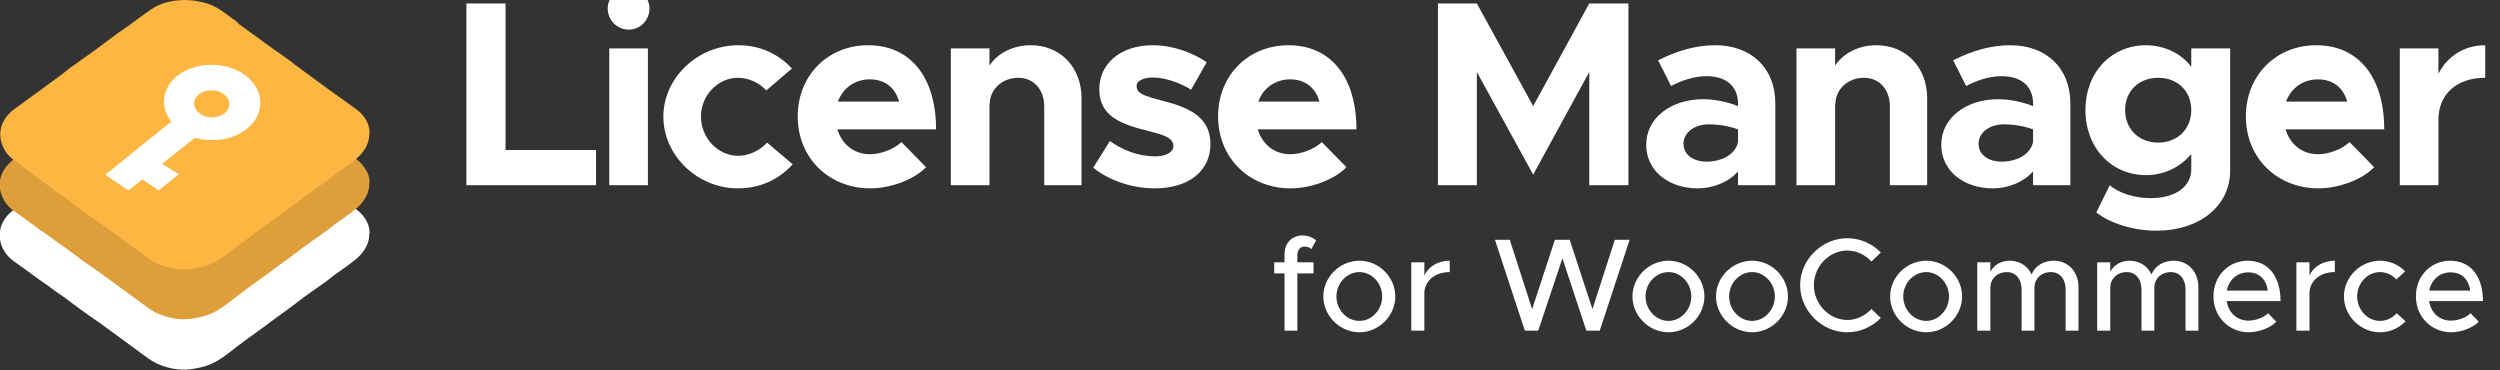 <svg width="189" height="28" viewBox="0 0 189 28" fill="none" xmlns="http://www.w3.org/2000/svg">
<rect x="0" y="0" width="189" height="28" fill="#333333" stroke="none"/>
<g clip-path="url(#clip0_827_148)">
<g clip-path="url(#clip1_827_148)">
<path d="M26.95 15.838C26.469 15.488 26.031 15.181 25.55 14.831C25.419 14.744 25.244 14.613 25.112 14.525C24.237 13.869 23.362 13.256 22.487 12.6C22.356 12.512 22.225 12.425 22.094 12.294C21.656 11.988 21.219 11.637 20.737 11.331C19.819 10.675 18.944 10.019 18.025 9.363C17.981 9.363 17.937 9.319 17.894 9.275C17.237 8.838 16.669 8.312 15.969 8.006C15.575 7.831 15.094 7.744 14.656 7.656C14.437 7.656 14.219 7.612 14.044 7.612C13.212 7.612 12.381 7.744 11.681 8.137C11.244 8.4 10.85 8.706 10.412 9.012C9.887 9.406 9.406 9.756 8.881 10.106C8.312 10.544 7.744 10.938 7.175 11.375C6.562 11.812 5.95 12.25 5.337 12.688C5.119 12.819 4.944 12.994 4.725 13.169C3.762 13.869 2.756 14.613 1.794 15.312C1.531 15.488 1.269 15.706 1.006 15.881C0.481 16.275 0.087 16.844 -9.2249e-05 17.456C-0.131 18.288 0.262 19.163 0.962 19.688C1.312 19.95 1.706 20.212 2.056 20.475C2.581 20.869 3.062 21.219 3.587 21.569C3.981 21.875 4.419 22.181 4.812 22.444C5.687 23.1 6.562 23.756 7.481 24.369C8.006 24.762 8.575 25.156 9.1 25.55C9.581 25.9 10.106 26.294 10.587 26.644C11.069 26.994 11.55 27.387 12.162 27.606C12.95 27.913 13.825 28.044 14.7 27.869C15.225 27.781 15.75 27.65 16.231 27.387C16.887 27.038 17.456 26.556 18.025 26.119C18.944 25.419 19.906 24.762 20.825 24.062C21.394 23.669 21.962 23.231 22.487 22.837C23.1 22.356 23.756 21.919 24.369 21.481C24.675 21.262 24.981 21.044 25.287 20.781C25.856 20.387 26.425 19.994 26.95 19.556C27.475 19.119 27.912 18.462 27.912 17.762C28.044 17.106 27.606 16.319 26.95 15.838Z" fill="white"/>
<path d="M26.95 12.031C26.469 11.681 26.031 11.375 25.55 11.025C25.419 10.938 25.244 10.806 25.112 10.719C24.237 10.062 23.362 9.45 22.487 8.794C22.356 8.706 22.225 8.619 22.094 8.488C21.656 8.181 21.219 7.831 20.737 7.525C19.819 6.869 18.944 6.213 18.025 5.556C17.981 5.556 17.937 5.513 17.894 5.469C17.237 5.031 16.669 4.506 15.969 4.2C15.575 4.025 15.094 3.938 14.656 3.85C14.437 3.85 14.219 3.806 14.044 3.806C13.212 3.806 12.381 3.938 11.681 4.331C11.244 4.594 10.85 4.9 10.412 5.206C9.887 5.6 9.406 5.95 8.881 6.3C8.312 6.737 7.744 7.131 7.175 7.569C6.562 8.006 5.95 8.444 5.337 8.881C5.119 9.012 4.944 9.188 4.725 9.363C3.762 10.062 2.756 10.806 1.794 11.506C1.531 11.681 1.269 11.9 1.006 12.075C0.481 12.469 0.087 13.037 -9.2249e-05 13.65C-0.131 14.481 0.262 15.356 0.962 15.881C1.312 16.144 1.706 16.406 2.056 16.669C2.581 17.062 3.062 17.413 3.587 17.762C3.981 18.069 4.419 18.375 4.812 18.637C5.687 19.294 6.562 19.95 7.481 20.562C8.006 20.956 8.575 21.35 9.1 21.744C9.581 22.094 10.106 22.488 10.587 22.837C11.069 23.188 11.55 23.581 12.162 23.8C12.95 24.106 13.825 24.238 14.7 24.062C15.225 23.975 15.75 23.844 16.231 23.581C16.887 23.231 17.456 22.75 18.025 22.312C18.944 21.613 19.906 20.956 20.825 20.256C21.394 19.863 21.962 19.425 22.487 19.031C23.1 18.55 23.756 18.113 24.369 17.675C24.675 17.456 24.981 17.238 25.287 16.975C25.856 16.581 26.425 16.188 26.95 15.75C27.475 15.312 27.912 14.656 27.912 13.956C28.044 13.3 27.606 12.556 26.95 12.031Z" fill="#DE9F3A"/>
<path d="M26.95 8.269C26.469 7.919 26.031 7.612 25.55 7.263C25.419 7.175 25.244 7.044 25.113 6.956C24.238 6.3 23.363 5.688 22.488 5.031C22.356 4.944 22.225 4.856 22.094 4.725C21.656 4.419 21.219 4.069 20.738 3.763C19.819 3.106 18.944 2.45 18.025 1.794C18.025 1.75 17.938 1.706 17.938 1.663C17.281 1.225 16.713 0.7 16.013 0.394C15.619 0.219 15.138 0.131 14.7 0.044C14.481 0.044 14.263 0 14.088 0C13.256 0 12.425 0.131 11.725 0.525C11.288 0.787 10.894 1.094 10.456 1.4C9.931 1.794 9.45 2.144 8.925 2.494C8.356 2.931 7.788 3.325 7.219 3.763C6.606 4.2 5.994 4.638 5.381 5.075C5.163 5.206 4.988 5.381 4.769 5.556C3.806 6.256 2.8 7 1.838 7.7C1.575 7.875 1.313 8.094 1.05 8.269C0.525 8.662 0.131 9.231 0.044 9.844C-0.087 10.675 0.306 11.55 1.006 12.075C1.356 12.338 1.75 12.6 2.1 12.863C2.581 13.256 3.063 13.606 3.588 14C3.981 14.306 4.419 14.613 4.813 14.875C5.688 15.531 6.563 16.188 7.481 16.8C8.006 17.194 8.575 17.587 9.1 17.981C9.581 18.331 10.106 18.725 10.588 19.075C11.069 19.425 11.55 19.819 12.163 20.038C12.95 20.344 13.825 20.475 14.7 20.3C15.225 20.212 15.75 20.081 16.231 19.819C16.888 19.469 17.456 18.988 18.025 18.55C18.944 17.85 19.906 17.194 20.825 16.494C21.394 16.1 21.963 15.662 22.488 15.269C23.1 14.787 23.756 14.35 24.369 13.912C24.675 13.694 24.981 13.475 25.288 13.213C25.856 12.819 26.425 12.425 26.95 11.988C27.475 11.55 27.913 10.894 27.913 10.194C28.044 9.537 27.606 8.75 26.95 8.269Z" fill="#FDB642"/>
<path d="M14.887 9.934L14.638 9.859L14.434 10.02L11.94 11.989L11.381 12.43L11.986 12.806L12.654 13.22L11.963 13.773L11.043 13.149L10.74 12.943L10.452 13.171L9.689 13.775L8.803 13.177L13.264 9.577L13.649 9.266L13.342 8.877C13 8.445 12.86 7.96 12.906 7.498C12.952 7.039 13.186 6.565 13.663 6.16C14.881 5.174 16.982 5.131 18.287 6.126C18.904 6.614 19.178 7.209 19.182 7.764C19.186 8.319 18.922 8.9 18.33 9.362L18.329 9.362L18.322 9.368C17.729 9.85 16.93 10.088 16.1 10.088C15.649 10.088 15.264 10.046 14.887 9.934ZM17.275 8.975L17.283 8.969L17.291 8.962C17.64 8.676 17.839 8.272 17.83 7.843C17.821 7.416 17.608 7.018 17.241 6.739C16.863 6.428 16.389 6.325 15.969 6.325C15.584 6.325 15.114 6.432 14.74 6.739C14.365 7.025 14.16 7.435 14.178 7.874C14.197 8.309 14.43 8.702 14.794 8.975C15.496 9.502 16.572 9.502 17.275 8.975Z" fill="white" stroke="white"/>
</g>
<path d="M38.22 11.34H45.06V14H35.26V0.26H38.22V11.34ZM47.542 2.24C46.642 2.24 45.942 1.52 45.942 0.64C45.942 -0.18 46.642 -0.92 47.542 -0.92C48.402 -0.92 49.102 -0.18 49.102 0.64C49.102 1.52 48.402 2.24 47.542 2.24ZM46.062 14V3.66H48.982V14H46.062ZM55.791 14.24C52.731 14.24 50.151 11.76 50.151 8.82C50.151 5.88 52.751 3.42 55.811 3.42C57.491 3.42 58.871 4.1 59.871 5.18L57.931 6.84C57.411 6.26 56.591 5.88 55.791 5.88C54.271 5.88 52.991 7.22 52.991 8.8C52.991 10.42 54.271 11.78 55.811 11.78C56.611 11.78 57.451 11.38 57.991 10.78L59.931 12.42C58.911 13.54 57.511 14.24 55.791 14.24ZM65.768 11.66C66.588 11.66 67.588 11.28 68.148 10.74L70.008 12.64C69.088 13.6 67.308 14.24 65.788 14.24C62.708 14.24 60.308 11.98 60.308 8.8C60.308 5.68 62.608 3.42 65.628 3.42C68.868 3.42 70.768 5.88 70.768 9.78H63.308C63.648 10.9 64.548 11.66 65.768 11.66ZM65.748 6C64.648 6 63.728 6.64 63.348 7.68H67.968C67.688 6.66 66.928 6 65.748 6ZM77.923 3.42C80.163 3.42 81.763 5.08 81.763 7.42V14H78.943V8.04C78.943 6.76 78.143 5.88 76.983 5.88C75.763 5.88 74.823 6.76 74.823 7.88L74.803 7.82V14H71.883V3.66H74.803V4.96C75.423 4.02 76.583 3.42 77.923 3.42ZM87.308 14.24C85.648 14.24 83.888 13.68 82.648 12.68L83.908 10.66C84.828 11.32 85.988 11.82 87.368 11.82C88.148 11.82 88.708 11.5 88.708 11.04C88.708 10.4 87.948 10.2 86.888 9.92C84.768 9.4 83.128 8.82 83.108 6.78C83.088 4.82 84.708 3.42 87.148 3.42C88.628 3.42 90.088 3.94 91.228 4.7L90.048 6.78C89.108 6.2 88.028 5.86 87.148 5.86C86.428 5.86 85.928 6.12 85.928 6.48C85.928 7.04 86.348 7.2 87.748 7.58C89.528 8.04 91.508 8.64 91.508 10.9C91.508 12.94 89.848 14.24 87.308 14.24ZM97.547 11.66C98.368 11.66 99.368 11.28 99.927 10.74L101.788 12.64C100.868 13.6 99.088 14.24 97.567 14.24C94.487 14.24 92.088 11.98 92.088 8.8C92.088 5.68 94.388 3.42 97.407 3.42C100.648 3.42 102.548 5.88 102.548 9.78H95.088C95.427 10.9 96.328 11.66 97.547 11.66ZM97.528 6C96.427 6 95.507 6.64 95.127 7.68H99.748C99.468 6.66 98.707 6 97.528 6ZM108.709 14V0.26H111.649L115.909 8.02L120.149 0.26H123.109V14H120.149V5.44L115.909 13.2L111.649 5.44V14H108.709ZM129.673 3.42C132.373 3.42 134.213 5.12 134.213 7.82V14H131.393V12.96C130.653 13.8 129.473 14.24 128.353 14.24C126.153 14.24 124.453 12.92 124.453 10.94C124.453 8.9 126.353 7.5 128.753 7.5C129.593 7.5 130.513 7.68 131.393 8.02V7.82C131.393 6.72 130.713 5.76 129.013 5.76C128.053 5.76 127.153 6.08 126.333 6.5L125.353 4.56C126.813 3.82 128.233 3.42 129.673 3.42ZM129.013 12.22C130.133 12.22 131.193 11.7 131.393 10.74V9.78C130.733 9.54 129.973 9.4 129.173 9.4C128.113 9.4 127.273 10.02 127.273 10.86C127.273 11.7 128.013 12.22 129.013 12.22ZM141.854 3.42C144.094 3.42 145.694 5.08 145.694 7.42V14H142.874V8.04C142.874 6.76 142.074 5.88 140.914 5.88C139.694 5.88 138.754 6.76 138.754 7.88L138.734 7.82V14H135.814V3.66H138.734V4.96C139.354 4.02 140.514 3.42 141.854 3.42ZM151.979 3.42C154.679 3.42 156.519 5.12 156.519 7.82V14H153.699V12.96C152.959 13.8 151.779 14.24 150.659 14.24C148.459 14.24 146.759 12.92 146.759 10.94C146.759 8.9 148.659 7.5 151.059 7.5C151.899 7.5 152.819 7.68 153.699 8.02V7.82C153.699 6.72 153.019 5.76 151.319 5.76C150.359 5.76 149.459 6.08 148.639 6.5L147.659 4.56C149.119 3.82 150.539 3.42 151.979 3.42ZM151.319 12.22C152.439 12.22 153.499 11.7 153.699 10.74V9.78C153.039 9.54 152.279 9.4 151.479 9.4C150.419 9.4 149.579 10.02 149.579 10.86C149.579 11.7 150.319 12.22 151.319 12.22ZM165.66 3.66H168.6V12.9C168.6 15.56 166.3 17.44 163.04 17.44C161.22 17.44 159.5 16.86 158.48 16.06L159.5 14C160.18 14.6 161.38 14.98 162.58 14.98C164.46 14.98 165.66 14.12 165.66 12.78V11.64C164.84 12.64 163.6 13.24 162.24 13.24C159.64 13.24 157.66 11.2 157.66 8.32C157.66 5.44 159.64 3.42 162.24 3.42C163.64 3.42 164.96 4.08 165.66 5.06V3.66ZM163.16 10.78C164.62 10.78 165.66 9.76 165.66 8.32C165.66 6.88 164.62 5.88 163.16 5.88C161.7 5.88 160.66 6.88 160.66 8.32C160.66 9.76 161.7 10.78 163.16 10.78ZM175.248 11.66C176.068 11.66 177.068 11.28 177.628 10.74L179.488 12.64C178.568 13.6 176.788 14.24 175.268 14.24C172.188 14.24 169.788 11.98 169.788 8.8C169.788 5.68 172.088 3.42 175.108 3.42C178.348 3.42 180.248 5.88 180.248 9.78H172.788C173.128 10.9 174.028 11.66 175.248 11.66ZM175.228 6C174.128 6 173.208 6.64 172.828 7.68H177.448C177.168 6.66 176.408 6 175.228 6ZM184.344 5.58C185.024 4.24 186.304 3.42 187.884 3.42V5.88C185.724 5.88 184.344 7.12 184.344 9.06V14H181.424V3.66H184.344V5.58Z" fill="white"/>
<path d="M98.08 19.26V19.83H99.3V20.67H98.08V25H97.11V20.67H96.33V19.83H97.11V19.21C97.11 18.38 97.67 17.8 98.47 17.8C98.84 17.8 99.22 17.94 99.5 18.17L99.14 18.83C99.03 18.72 98.83 18.64 98.61 18.64C98.32 18.64 98.08 18.9 98.08 19.26ZM102.774 25.12C101.294 25.12 100.044 23.88 100.044 22.41C100.044 20.94 101.294 19.71 102.774 19.71C104.244 19.71 105.484 20.94 105.484 22.41C105.484 23.88 104.244 25.12 102.774 25.12ZM102.774 24.26C103.704 24.26 104.494 23.42 104.494 22.41C104.494 21.41 103.704 20.57 102.774 20.57C101.824 20.57 101.034 21.41 101.034 22.41C101.034 23.42 101.824 24.26 102.774 24.26ZM107.682 20.82C108.012 20.14 108.712 19.71 109.602 19.71V20.57C108.532 20.57 107.772 21.16 107.682 22.06V25H106.692V19.83H107.682V20.82ZM115.279 25L113.019 18.13H114.139L115.829 23.37L117.549 18.13H118.669L120.389 23.37L122.079 18.13H123.199L120.939 25H119.929L118.119 19.53L116.289 25H115.279ZM126.143 25.12C124.663 25.12 123.413 23.88 123.413 22.41C123.413 20.94 124.663 19.71 126.143 19.71C127.613 19.71 128.853 20.94 128.853 22.41C128.853 23.88 127.613 25.12 126.143 25.12ZM126.143 24.26C127.073 24.26 127.863 23.42 127.863 22.41C127.863 21.41 127.073 20.57 126.143 20.57C125.193 20.57 124.403 21.41 124.403 22.41C124.403 23.42 125.193 24.26 126.143 24.26ZM132.461 25.12C130.981 25.12 129.731 23.88 129.731 22.41C129.731 20.94 130.981 19.71 132.461 19.71C133.931 19.71 135.171 20.94 135.171 22.41C135.171 23.88 133.931 25.12 132.461 25.12ZM132.461 24.26C133.391 24.26 134.181 23.42 134.181 22.41C134.181 21.41 133.391 20.57 132.461 20.57C131.511 20.57 130.721 21.41 130.721 22.41C130.721 23.42 131.511 24.26 132.461 24.26ZM139.659 25.12C137.729 25.12 136.089 23.49 136.089 21.56C136.089 19.63 137.729 18.01 139.659 18.01C140.639 18.01 141.539 18.42 142.189 19.09L141.479 19.77C141.019 19.27 140.369 18.94 139.659 18.94C138.289 18.94 137.129 20.14 137.129 21.56C137.129 22.99 138.289 24.19 139.659 24.19C140.369 24.19 141.019 23.86 141.479 23.36L142.189 24.04C141.539 24.7 140.639 25.12 139.659 25.12ZM145.625 25.12C144.145 25.12 142.895 23.88 142.895 22.41C142.895 20.94 144.145 19.71 145.625 19.71C147.095 19.71 148.335 20.94 148.335 22.41C148.335 23.88 147.095 25.12 145.625 25.12ZM145.625 24.26C146.555 24.26 147.345 23.42 147.345 22.41C147.345 21.41 146.555 20.57 145.625 20.57C144.675 20.57 143.885 21.41 143.885 22.41C143.885 23.42 144.675 24.26 145.625 24.26ZM155.273 19.71C156.353 19.71 157.133 20.54 157.133 21.71V25H156.163V21.86C156.163 21.1 155.713 20.57 155.063 20.57C154.323 20.57 153.803 21.06 153.803 21.77V25H152.833V21.86C152.833 21.1 152.383 20.57 151.733 20.57C150.993 20.57 150.473 21.06 150.473 21.77V25H149.483V19.83H150.473V20.55C150.733 20.04 151.273 19.71 151.933 19.71C152.683 19.71 153.293 20.11 153.593 20.75C153.833 20.11 154.493 19.71 155.273 19.71ZM164.336 19.71C165.416 19.71 166.196 20.54 166.196 21.71V25H165.226V21.86C165.226 21.1 164.776 20.57 164.126 20.57C163.386 20.57 162.866 21.06 162.866 21.77V25H161.896V21.86C161.896 21.1 161.446 20.57 160.796 20.57C160.056 20.57 159.536 21.06 159.536 21.77V25H158.546V19.83H159.536V20.55C159.796 20.04 160.336 19.71 160.996 19.71C161.746 19.71 162.356 20.11 162.656 20.75C162.896 20.11 163.556 19.71 164.336 19.71ZM169.988 24.24C170.528 24.24 171.158 24 171.468 23.68L172.088 24.32C171.628 24.81 170.728 25.12 169.998 25.12C168.558 25.12 167.338 23.99 167.338 22.4C167.338 20.85 168.488 19.71 169.918 19.71C171.498 19.71 172.408 20.91 172.408 22.76H168.338C168.468 23.62 169.098 24.24 169.988 24.24ZM169.958 20.59C169.158 20.59 168.508 21.13 168.348 21.97H171.448C171.338 21.17 170.848 20.59 169.958 20.59ZM174.596 20.82C174.926 20.14 175.626 19.71 176.516 19.71V20.57C175.446 20.57 174.686 21.16 174.596 22.06V25H173.606V19.83H174.596V20.82ZM179.922 25.12C178.452 25.12 177.202 23.88 177.202 22.41C177.202 20.94 178.452 19.71 179.932 19.71C180.672 19.71 181.342 20.02 181.832 20.51L181.162 21.13C180.852 20.78 180.402 20.57 179.922 20.57C178.982 20.57 178.202 21.41 178.202 22.41C178.202 23.42 178.982 24.26 179.932 24.26C180.412 24.26 180.872 24.04 181.192 23.68L181.862 24.29C181.362 24.8 180.692 25.12 179.922 25.12ZM185.291 24.24C185.831 24.24 186.461 24 186.771 23.68L187.391 24.32C186.931 24.81 186.031 25.12 185.301 25.12C183.861 25.12 182.641 23.99 182.641 22.4C182.641 20.85 183.791 19.71 185.221 19.71C186.801 19.71 187.711 20.91 187.711 22.76H183.641C183.771 23.62 184.401 24.24 185.291 24.24ZM185.261 20.59C184.461 20.59 183.811 21.13 183.651 21.97H186.751C186.641 21.17 186.151 20.59 185.261 20.59Z" fill="white"/>
</g>
<defs>
<clipPath id="clip0_827_148">
<rect width="189" height="28" fill="white"/>
</clipPath>
<clipPath id="clip1_827_148">
<rect width="28" height="28" fill="white"/>
</clipPath>
</defs>
</svg>
